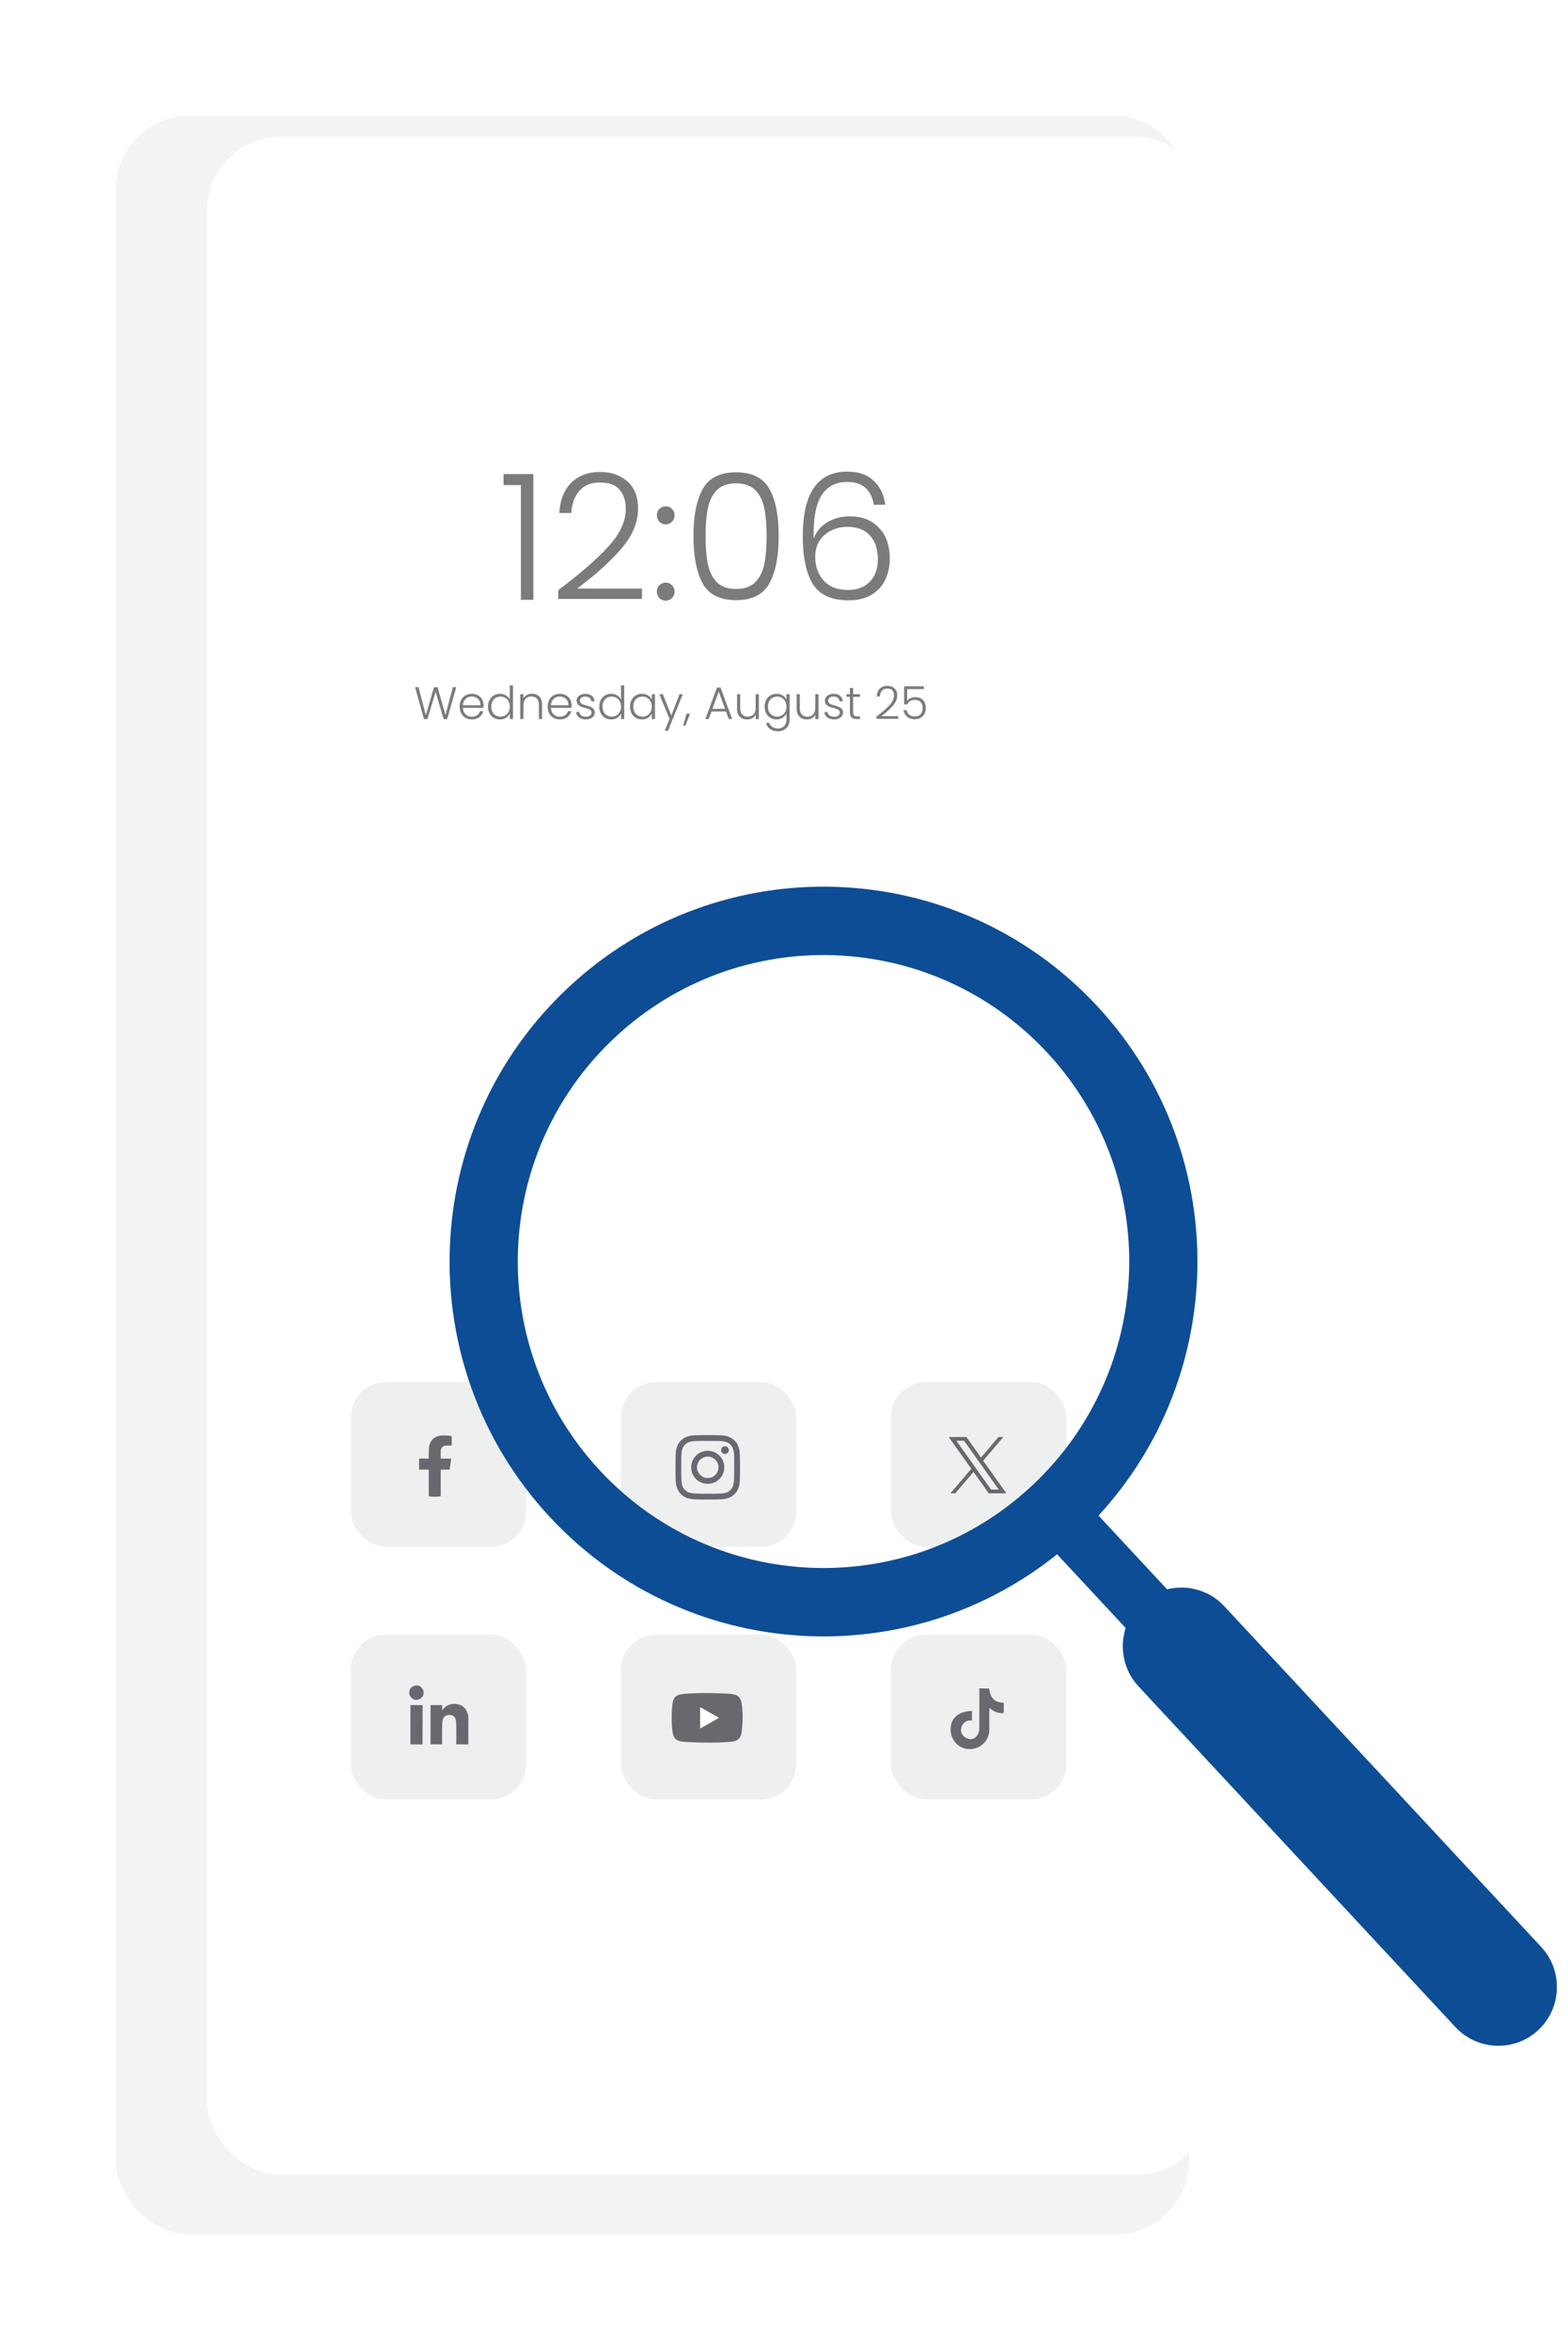 <svg width="447" height="670" viewBox="0 0 447 670" fill="none" xmlns="http://www.w3.org/2000/svg">
<g filter="url(#filter0_d_2010_176)">
<rect x="49" y="23" width="306" height="604" rx="21" fill="#F3F3F3"/>
</g>
<rect x="59" y="39" width="286" height="581" rx="21" fill="white"/>
<rect x="100" y="394" width="50" height="47" rx="10" fill="#EEF0F0"/>
<rect x="100" y="466" width="50" height="47" rx="10" fill="#EEF0F0"/>
<rect x="177" y="394" width="50" height="47" rx="10" fill="#EEF0F0"/>
<rect x="177" y="466" width="50" height="47" rx="10" fill="#EEF0F0"/>
<rect x="254" y="394" width="50" height="47" rx="10" fill="#EEF0F0"/>
<rect x="254" y="466" width="50" height="47" rx="10" fill="#EEF0F0"/>
<path d="M143.55 138.3V135.15H152.05V171H148.5V138.3H143.55ZM159.15 168.25C165.283 163.65 170.016 159.533 173.35 155.9C176.716 152.233 178.4 148.65 178.4 145.15C178.4 142.85 177.816 141.017 176.65 139.65C175.516 138.25 173.65 137.55 171.05 137.55C168.516 137.55 166.55 138.35 165.15 139.95C163.783 141.517 163.016 143.617 162.85 146.25H159.45C159.65 142.55 160.783 139.683 162.85 137.65C164.95 135.583 167.683 134.55 171.05 134.55C174.283 134.55 176.9 135.467 178.9 137.3C180.9 139.1 181.9 141.667 181.9 145C181.9 149.033 180.216 152.95 176.85 156.75C173.516 160.517 169.4 164.2 164.5 167.8H183V170.75H159.15V168.25ZM189.813 171.25C189.08 171.25 188.463 171 187.963 170.5C187.496 170 187.263 169.383 187.263 168.65C187.263 167.917 187.496 167.317 187.963 166.85C188.463 166.35 189.08 166.1 189.813 166.1C190.513 166.1 191.096 166.35 191.563 166.85C192.063 167.317 192.313 167.917 192.313 168.65C192.313 169.383 192.063 170 191.563 170.5C191.096 171 190.513 171.25 189.813 171.25ZM189.813 149.5C189.08 149.5 188.463 149.25 187.963 148.75C187.496 148.25 187.263 147.633 187.263 146.9C187.263 146.167 187.496 145.567 187.963 145.1C188.463 144.6 189.08 144.35 189.813 144.35C190.513 144.35 191.096 144.6 191.563 145.1C192.063 145.567 192.313 146.167 192.313 146.9C192.313 147.633 192.063 148.25 191.563 148.75C191.096 149.25 190.513 149.5 189.813 149.5ZM197.691 152.75C197.691 147.017 198.575 142.567 200.341 139.4C202.108 136.233 205.275 134.65 209.841 134.65C214.408 134.65 217.575 136.233 219.341 139.4C221.108 142.567 221.991 147.017 221.991 152.75C221.991 158.583 221.108 163.1 219.341 166.3C217.575 169.5 214.408 171.1 209.841 171.1C205.241 171.1 202.058 169.5 200.291 166.3C198.558 163.1 197.691 158.583 197.691 152.75ZM218.541 152.75C218.541 149.65 218.325 147.033 217.891 144.9C217.458 142.767 216.608 141.05 215.341 139.75C214.075 138.45 212.241 137.8 209.841 137.8C207.441 137.8 205.608 138.45 204.341 139.75C203.075 141.05 202.225 142.767 201.791 144.9C201.358 147.033 201.141 149.65 201.141 152.75C201.141 155.95 201.358 158.633 201.791 160.8C202.225 162.933 203.075 164.65 204.341 165.95C205.608 167.25 207.441 167.9 209.841 167.9C212.241 167.9 214.075 167.25 215.341 165.95C216.608 164.65 217.458 162.933 217.891 160.8C218.325 158.633 218.541 155.95 218.541 152.75ZM249.102 143.9C248.369 139.567 245.852 137.4 241.552 137.4C238.285 137.4 235.835 138.667 234.202 141.2C232.569 143.733 231.819 147.883 231.952 153.65C232.619 151.65 233.885 150.083 235.752 148.95C237.652 147.783 239.819 147.2 242.252 147.2C245.752 147.2 248.519 148.283 250.552 150.45C252.619 152.583 253.652 155.533 253.652 159.3C253.652 161.5 253.219 163.5 252.352 165.3C251.519 167.067 250.219 168.483 248.452 169.55C246.719 170.617 244.552 171.15 241.952 171.15C236.985 171.15 233.552 169.567 231.652 166.4C229.785 163.233 228.852 158.75 228.852 152.95C228.852 140.617 233.085 134.45 241.552 134.45C244.752 134.45 247.269 135.333 249.102 137.1C250.935 138.833 252.019 141.1 252.352 143.9H249.102ZM241.602 150.2C240.035 150.2 238.552 150.517 237.152 151.15C235.752 151.783 234.602 152.75 233.702 154.05C232.835 155.317 232.402 156.883 232.402 158.75C232.402 161.45 233.202 163.7 234.802 165.5C236.402 167.3 238.735 168.2 241.802 168.2C244.369 168.2 246.419 167.417 247.952 165.85C249.485 164.283 250.252 162.15 250.252 159.45C250.252 156.55 249.502 154.283 248.002 152.65C246.502 151.017 244.369 150.2 241.602 150.2Z" fill="#7B7B7B"/>
<path d="M130.064 195.913L127.49 205H126.476L124.188 197.252L121.848 205L120.86 205.013L118.338 195.913H119.313L121.393 203.882L123.72 195.913H124.734L126.996 203.882L129.089 195.913H130.064ZM137.878 201.087C137.878 201.399 137.869 201.637 137.852 201.802H131.963C131.989 202.339 132.119 202.799 132.353 203.18C132.587 203.561 132.895 203.852 133.276 204.051C133.657 204.242 134.073 204.337 134.524 204.337C135.113 204.337 135.607 204.194 136.006 203.908C136.413 203.622 136.682 203.236 136.812 202.751H137.774C137.601 203.444 137.228 204.012 136.656 204.454C136.093 204.887 135.382 205.104 134.524 205.104C133.857 205.104 133.259 204.957 132.73 204.662C132.201 204.359 131.785 203.934 131.482 203.388C131.187 202.833 131.04 202.188 131.04 201.451C131.04 200.714 131.187 200.069 131.482 199.514C131.777 198.959 132.188 198.535 132.717 198.24C133.246 197.945 133.848 197.798 134.524 197.798C135.2 197.798 135.789 197.945 136.292 198.24C136.803 198.535 137.193 198.933 137.462 199.436C137.739 199.93 137.878 200.48 137.878 201.087ZM136.955 201.061C136.964 200.532 136.855 200.082 136.63 199.709C136.413 199.336 136.114 199.055 135.733 198.864C135.352 198.673 134.936 198.578 134.485 198.578C133.809 198.578 133.233 198.795 132.756 199.228C132.279 199.661 132.015 200.272 131.963 201.061H136.955ZM139.127 201.438C139.127 200.71 139.274 200.073 139.569 199.527C139.864 198.972 140.267 198.548 140.778 198.253C141.298 197.95 141.883 197.798 142.533 197.798C143.157 197.798 143.72 197.95 144.223 198.253C144.726 198.556 145.094 198.951 145.328 199.436V195.38H146.238V205H145.328V203.414C145.111 203.908 144.756 204.315 144.262 204.636C143.768 204.948 143.187 205.104 142.52 205.104C141.87 205.104 141.285 204.952 140.765 204.649C140.254 204.346 139.851 203.917 139.556 203.362C139.27 202.807 139.127 202.166 139.127 201.438ZM145.328 201.451C145.328 200.879 145.211 200.376 144.977 199.943C144.743 199.51 144.422 199.176 144.015 198.942C143.616 198.708 143.174 198.591 142.689 198.591C142.186 198.591 141.736 198.704 141.337 198.929C140.938 199.154 140.622 199.484 140.388 199.917C140.163 200.342 140.05 200.849 140.05 201.438C140.05 202.019 140.163 202.53 140.388 202.972C140.622 203.405 140.938 203.739 141.337 203.973C141.736 204.198 142.186 204.311 142.689 204.311C143.174 204.311 143.616 204.194 144.015 203.96C144.422 203.726 144.743 203.392 144.977 202.959C145.211 202.526 145.328 202.023 145.328 201.451ZM151.643 197.772C152.493 197.772 153.186 198.036 153.723 198.565C154.261 199.085 154.529 199.843 154.529 200.84V205H153.632V200.944C153.632 200.173 153.437 199.583 153.047 199.176C152.666 198.769 152.142 198.565 151.474 198.565C150.79 198.565 150.244 198.782 149.836 199.215C149.429 199.648 149.225 200.285 149.225 201.126V205H148.315V197.902H149.225V199.111C149.451 198.678 149.776 198.348 150.2 198.123C150.625 197.889 151.106 197.772 151.643 197.772ZM162.964 201.087C162.964 201.399 162.955 201.637 162.938 201.802H157.049C157.075 202.339 157.205 202.799 157.439 203.18C157.673 203.561 157.981 203.852 158.362 204.051C158.743 204.242 159.159 204.337 159.61 204.337C160.199 204.337 160.693 204.194 161.092 203.908C161.499 203.622 161.768 203.236 161.898 202.751H162.86C162.687 203.444 162.314 204.012 161.742 204.454C161.179 204.887 160.468 205.104 159.61 205.104C158.943 205.104 158.345 204.957 157.816 204.662C157.287 204.359 156.871 203.934 156.568 203.388C156.273 202.833 156.126 202.188 156.126 201.451C156.126 200.714 156.273 200.069 156.568 199.514C156.863 198.959 157.274 198.535 157.803 198.24C158.332 197.945 158.934 197.798 159.61 197.798C160.286 197.798 160.875 197.945 161.378 198.24C161.889 198.535 162.279 198.933 162.548 199.436C162.825 199.93 162.964 200.48 162.964 201.087ZM162.041 201.061C162.05 200.532 161.941 200.082 161.716 199.709C161.499 199.336 161.2 199.055 160.819 198.864C160.438 198.673 160.022 198.578 159.571 198.578C158.895 198.578 158.319 198.795 157.842 199.228C157.365 199.661 157.101 200.272 157.049 201.061H162.041ZM167.073 205.104C166.258 205.104 165.591 204.918 165.071 204.545C164.56 204.164 164.274 203.648 164.213 202.998H165.149C165.192 203.397 165.379 203.722 165.708 203.973C166.046 204.216 166.497 204.337 167.06 204.337C167.554 204.337 167.94 204.22 168.217 203.986C168.503 203.752 168.646 203.462 168.646 203.115C168.646 202.872 168.568 202.673 168.412 202.517C168.256 202.361 168.057 202.24 167.814 202.153C167.58 202.058 167.259 201.958 166.852 201.854C166.323 201.715 165.894 201.577 165.565 201.438C165.236 201.299 164.954 201.096 164.72 200.827C164.495 200.55 164.382 200.181 164.382 199.722C164.382 199.375 164.486 199.055 164.694 198.76C164.902 198.465 165.197 198.231 165.578 198.058C165.959 197.885 166.393 197.798 166.878 197.798C167.641 197.798 168.256 197.993 168.724 198.383C169.192 198.764 169.443 199.293 169.478 199.969H168.568C168.542 199.553 168.377 199.219 168.074 198.968C167.779 198.708 167.372 198.578 166.852 198.578C166.393 198.578 166.02 198.686 165.734 198.903C165.448 199.12 165.305 199.388 165.305 199.709C165.305 199.986 165.387 200.216 165.552 200.398C165.725 200.571 165.938 200.71 166.189 200.814C166.44 200.909 166.778 201.018 167.203 201.139C167.714 201.278 168.122 201.412 168.425 201.542C168.728 201.672 168.988 201.863 169.205 202.114C169.422 202.365 169.534 202.699 169.543 203.115C169.543 203.496 169.439 203.839 169.231 204.142C169.023 204.437 168.733 204.671 168.36 204.844C167.987 205.017 167.558 205.104 167.073 205.104ZM170.84 201.438C170.84 200.71 170.987 200.073 171.282 199.527C171.576 198.972 171.979 198.548 172.491 198.253C173.011 197.95 173.596 197.798 174.246 197.798C174.87 197.798 175.433 197.95 175.936 198.253C176.438 198.556 176.807 198.951 177.041 199.436V195.38H177.951V205H177.041V203.414C176.824 203.908 176.469 204.315 175.975 204.636C175.481 204.948 174.9 205.104 174.233 205.104C173.583 205.104 172.998 204.952 172.478 204.649C171.966 204.346 171.563 203.917 171.269 203.362C170.983 202.807 170.84 202.166 170.84 201.438ZM177.041 201.451C177.041 200.879 176.924 200.376 176.69 199.943C176.456 199.51 176.135 199.176 175.728 198.942C175.329 198.708 174.887 198.591 174.402 198.591C173.899 198.591 173.448 198.704 173.05 198.929C172.651 199.154 172.335 199.484 172.101 199.917C171.875 200.342 171.763 200.849 171.763 201.438C171.763 202.019 171.875 202.53 172.101 202.972C172.335 203.405 172.651 203.739 173.05 203.973C173.448 204.198 173.899 204.311 174.402 204.311C174.887 204.311 175.329 204.194 175.728 203.96C176.135 203.726 176.456 203.392 176.69 202.959C176.924 202.526 177.041 202.023 177.041 201.451ZM179.612 201.438C179.612 200.71 179.755 200.073 180.041 199.527C180.336 198.972 180.739 198.548 181.25 198.253C181.77 197.95 182.355 197.798 183.005 197.798C183.681 197.798 184.262 197.954 184.747 198.266C185.241 198.578 185.597 198.977 185.813 199.462V197.902H186.723V205H185.813V203.427C185.588 203.912 185.228 204.315 184.734 204.636C184.249 204.948 183.668 205.104 182.992 205.104C182.351 205.104 181.77 204.952 181.25 204.649C180.739 204.346 180.336 203.917 180.041 203.362C179.755 202.807 179.612 202.166 179.612 201.438ZM185.813 201.451C185.813 200.879 185.696 200.376 185.462 199.943C185.228 199.51 184.908 199.176 184.5 198.942C184.102 198.708 183.66 198.591 183.174 198.591C182.672 198.591 182.221 198.704 181.822 198.929C181.424 199.154 181.107 199.484 180.873 199.917C180.648 200.342 180.535 200.849 180.535 201.438C180.535 202.019 180.648 202.53 180.873 202.972C181.107 203.405 181.424 203.739 181.822 203.973C182.221 204.198 182.672 204.311 183.174 204.311C183.66 204.311 184.102 204.194 184.5 203.96C184.908 203.726 185.228 203.392 185.462 202.959C185.696 202.526 185.813 202.023 185.813 201.451ZM194.651 197.902L190.439 208.341H189.49L190.868 204.961L187.956 197.902H188.957L191.375 203.96L193.715 197.902H194.651ZM196.717 203.492L195.365 206.898H194.741L195.703 203.492H196.717ZM206.964 202.842H202.83L202.037 205H201.075L204.39 196.03H205.417L208.719 205H207.757L206.964 202.842ZM206.691 202.088L204.897 197.174L203.103 202.088H206.691ZM216.329 197.902V205H215.419V203.752C215.211 204.194 214.89 204.532 214.457 204.766C214.023 205 213.538 205.117 213.001 205.117C212.151 205.117 211.458 204.857 210.921 204.337C210.383 203.808 210.115 203.046 210.115 202.049V197.902H211.012V201.945C211.012 202.716 211.202 203.306 211.584 203.713C211.974 204.12 212.502 204.324 213.17 204.324C213.854 204.324 214.4 204.107 214.808 203.674C215.215 203.241 215.419 202.604 215.419 201.763V197.902H216.329ZM221.383 197.798C222.051 197.798 222.631 197.954 223.125 198.266C223.619 198.578 223.975 198.972 224.191 199.449V197.902H225.101V205.182C225.101 205.832 224.958 206.408 224.672 206.911C224.395 207.414 224.005 207.799 223.502 208.068C223 208.345 222.428 208.484 221.786 208.484C220.876 208.484 220.118 208.267 219.511 207.834C218.913 207.401 218.541 206.811 218.393 206.066H219.29C219.446 206.56 219.741 206.954 220.174 207.249C220.616 207.544 221.154 207.691 221.786 207.691C222.246 207.691 222.657 207.591 223.021 207.392C223.385 207.201 223.671 206.915 223.879 206.534C224.087 206.153 224.191 205.702 224.191 205.182V203.427C223.966 203.912 223.606 204.315 223.112 204.636C222.627 204.948 222.051 205.104 221.383 205.104C220.733 205.104 220.148 204.952 219.628 204.649C219.117 204.346 218.714 203.917 218.419 203.362C218.133 202.807 217.99 202.166 217.99 201.438C217.99 200.71 218.133 200.073 218.419 199.527C218.714 198.972 219.117 198.548 219.628 198.253C220.148 197.95 220.733 197.798 221.383 197.798ZM224.191 201.451C224.191 200.879 224.074 200.376 223.84 199.943C223.606 199.51 223.286 199.176 222.878 198.942C222.48 198.708 222.038 198.591 221.552 198.591C221.05 198.591 220.599 198.704 220.2 198.929C219.802 199.154 219.485 199.484 219.251 199.917C219.026 200.342 218.913 200.849 218.913 201.438C218.913 202.019 219.026 202.53 219.251 202.972C219.485 203.405 219.802 203.739 220.2 203.973C220.599 204.198 221.05 204.311 221.552 204.311C222.038 204.311 222.48 204.194 222.878 203.96C223.286 203.726 223.606 203.392 223.84 202.959C224.074 202.526 224.191 202.023 224.191 201.451ZM233.328 197.902V205H232.418V203.752C232.21 204.194 231.889 204.532 231.456 204.766C231.022 205 230.537 205.117 230 205.117C229.15 205.117 228.457 204.857 227.92 204.337C227.382 203.808 227.114 203.046 227.114 202.049V197.902H228.011V201.945C228.011 202.716 228.201 203.306 228.583 203.713C228.973 204.12 229.501 204.324 230.169 204.324C230.853 204.324 231.399 204.107 231.807 203.674C232.214 203.241 232.418 202.604 232.418 201.763V197.902H233.328ZM237.849 205.104C237.035 205.104 236.367 204.918 235.847 204.545C235.336 204.164 235.05 203.648 234.989 202.998H235.925C235.969 203.397 236.155 203.722 236.484 203.973C236.822 204.216 237.273 204.337 237.836 204.337C238.33 204.337 238.716 204.22 238.993 203.986C239.279 203.752 239.422 203.462 239.422 203.115C239.422 202.872 239.344 202.673 239.188 202.517C239.032 202.361 238.833 202.24 238.59 202.153C238.356 202.058 238.036 201.958 237.628 201.854C237.1 201.715 236.671 201.577 236.341 201.438C236.012 201.299 235.73 201.096 235.496 200.827C235.271 200.55 235.158 200.181 235.158 199.722C235.158 199.375 235.262 199.055 235.47 198.76C235.678 198.465 235.973 198.231 236.354 198.058C236.736 197.885 237.169 197.798 237.654 197.798C238.417 197.798 239.032 197.993 239.5 198.383C239.968 198.764 240.22 199.293 240.254 199.969H239.344C239.318 199.553 239.154 199.219 238.85 198.968C238.556 198.708 238.148 198.578 237.628 198.578C237.169 198.578 236.796 198.686 236.51 198.903C236.224 199.12 236.081 199.388 236.081 199.709C236.081 199.986 236.164 200.216 236.328 200.398C236.502 200.571 236.714 200.71 236.965 200.814C237.217 200.909 237.555 201.018 237.979 201.139C238.491 201.278 238.898 201.412 239.201 201.542C239.505 201.672 239.765 201.863 239.981 202.114C240.198 202.365 240.311 202.699 240.319 203.115C240.319 203.496 240.215 203.839 240.007 204.142C239.799 204.437 239.509 204.671 239.136 204.844C238.764 205.017 238.335 205.104 237.849 205.104ZM243.215 198.669V203.076C243.215 203.509 243.298 203.808 243.462 203.973C243.627 204.138 243.917 204.22 244.333 204.22H245.165V205H244.19C243.549 205 243.072 204.853 242.76 204.558C242.448 204.255 242.292 203.761 242.292 203.076V198.669H241.304V197.902H242.292V196.121H243.215V197.902H245.165V198.669H243.215ZM249.856 204.285C251.451 203.089 252.682 202.019 253.548 201.074C254.424 200.121 254.861 199.189 254.861 198.279C254.861 197.681 254.71 197.204 254.406 196.849C254.112 196.485 253.626 196.303 252.95 196.303C252.292 196.303 251.78 196.511 251.416 196.927C251.061 197.334 250.862 197.88 250.818 198.565H249.934C249.986 197.603 250.281 196.858 250.818 196.329C251.364 195.792 252.075 195.523 252.95 195.523C253.791 195.523 254.471 195.761 254.991 196.238C255.511 196.706 255.771 197.373 255.771 198.24C255.771 199.289 255.334 200.307 254.458 201.295C253.592 202.274 252.521 203.232 251.247 204.168H256.057V204.935H249.856V204.285ZM263.354 196.459H258.596V199.787C258.812 199.484 259.129 199.237 259.545 199.046C259.961 198.847 260.411 198.747 260.897 198.747C261.607 198.747 262.188 198.894 262.639 199.189C263.089 199.475 263.414 199.852 263.614 200.32C263.813 200.779 263.913 201.273 263.913 201.802C263.913 202.409 263.796 202.959 263.562 203.453C263.336 203.938 262.985 204.324 262.509 204.61C262.041 204.896 261.456 205.039 260.754 205.039C259.861 205.039 259.137 204.809 258.583 204.35C258.028 203.882 257.69 203.254 257.569 202.465H258.466C258.578 203.037 258.838 203.479 259.246 203.791C259.653 204.103 260.156 204.259 260.754 204.259C261.508 204.259 262.075 204.038 262.457 203.596C262.847 203.145 263.042 202.552 263.042 201.815C263.042 201.096 262.847 200.537 262.457 200.138C262.067 199.731 261.508 199.527 260.78 199.527C260.277 199.527 259.835 199.644 259.454 199.878C259.072 200.112 258.791 200.428 258.609 200.827H257.751V195.666H263.354V196.459Z" fill="#7B7B7B"/>
<path fill-rule="evenodd" clip-rule="evenodd" d="M126.053 486.819C126.011 486.701 126.023 486.269 126.034 486.112H122.739V497.294C123.017 497.29 123.292 497.29 123.571 497.287C123.751 497.287 124.259 497.26 124.396 497.29C124.533 497.317 125.801 497.294 126.046 497.294C126.061 496.897 126.027 496.435 126.023 496.03C126.011 494.736 126.042 493.433 126.046 492.135C126.05 490.668 126.122 488.992 128.043 488.919C128.448 488.904 128.83 488.977 129.131 489.141C129.376 489.275 129.62 489.542 129.754 489.824C130.063 490.478 130.063 491.333 130.067 492.12C130.071 493.418 130.101 494.717 130.09 496.015C130.086 496.416 130.048 496.912 130.067 497.298L133.5 497.313C133.527 497.073 133.508 492.498 133.508 492.123V490.195C133.508 489.977 133.527 489.748 133.516 489.534C133.474 488.683 132.973 487.399 132.336 486.815C132.126 486.62 131.839 486.41 131.576 486.269C130.98 485.952 130.273 485.757 129.483 485.757C128.54 485.757 127.486 486.128 126.848 486.708C126.542 486.987 126.39 487.147 126.145 487.476L126.057 487.567L126.053 486.819ZM116.999 497.313H120.459C120.428 496.825 120.459 496.233 120.459 495.732C120.459 495.205 120.459 494.678 120.463 494.151C120.463 493.785 120.436 491.092 120.482 490.993C120.451 490.833 120.474 488.889 120.474 488.549C120.474 488.144 120.474 487.739 120.474 487.338C120.474 486.956 120.501 486.483 120.474 486.112L117.003 486.101L116.999 497.313ZM118.5 480.502C117.885 480.59 117.411 480.877 117.136 481.213C116.846 481.572 116.598 482.164 116.674 482.79C116.808 483.84 117.74 484.761 118.962 484.612C119.997 484.486 120.917 483.527 120.76 482.316C120.634 481.297 119.691 480.334 118.5 480.502Z" fill="#69686E"/>
<path fill-rule="evenodd" clip-rule="evenodd" d="M279.188 481.648L279.18 492.75C279.18 494.43 277.943 496.256 276.087 495.721C275.289 495.492 274.685 495.098 274.28 494.384C273.551 493.105 274.151 491.451 275.338 490.798C275.911 490.481 276.346 490.424 277.072 490.523L277.095 487.785C276.239 487.778 275.38 487.904 274.616 488.137C274.097 488.297 273.597 488.534 273.154 488.813C273.077 488.858 273.028 488.904 272.955 488.958C271.817 489.798 270.992 491.035 270.996 493.071C270.996 494.629 271.626 496.011 272.589 497.058L273.135 497.546C275.457 499.322 278.703 498.853 280.486 496.954C280.746 496.676 280.895 496.515 281.112 496.183C281.754 495.209 282.048 494.106 282.044 492.876C282.04 492.276 281.972 487.736 282.075 486.957C282.182 486.983 282.701 487.403 282.881 487.529C283.633 488.064 284.523 488.362 285.466 488.392C285.581 488.396 285.695 488.396 285.81 488.392L286.054 488.377C286.123 488.358 286.085 488.381 286.123 488.339C286.165 488.263 286.15 485.78 286.15 485.46C285.947 485.387 285.497 485.372 285.245 485.337C284.95 485.295 284.672 485.23 284.408 485.143C283.4 484.795 282.735 484.035 282.361 483.065C282.262 482.805 282.182 482.553 282.128 482.271C282.082 482.053 282.025 481.56 281.949 481.4L279.188 481.335V481.648Z" fill="#69686E"/>
<path fill-rule="evenodd" clip-rule="evenodd" d="M199.632 492.738C199.629 490.772 199.613 488.759 199.625 486.796V486.727L204.887 489.718C204.841 489.809 204.376 490.042 204.253 490.115C203.879 490.336 199.686 492.738 199.632 492.738ZM200.129 482.672C198.433 482.695 195.737 482.767 194.057 483.046C193.606 483.122 193.251 483.248 192.888 483.477C192.369 483.806 191.979 484.39 191.83 485.123C191.468 486.926 191.426 489.351 191.494 491.173C191.54 492.303 191.643 493.972 192.025 494.93C192.483 496.088 193.507 496.412 194.71 496.55C195.374 496.626 196.058 496.645 196.73 496.683C199.606 496.844 206.514 496.92 209.138 496.447C209.562 496.37 209.947 496.221 210.287 496C210.791 495.667 211.185 495.056 211.322 494.335C211.441 493.716 211.525 493.086 211.582 492.444C211.7 491.085 211.746 489.679 211.681 488.308C211.632 487.254 211.505 485.437 211.135 484.566C210.936 484.1 210.577 483.661 210.15 483.401C209.264 482.855 207.519 482.847 206.445 482.798C204.372 482.691 202.203 482.645 200.129 482.672Z" fill="#69686E"/>
<path fill-rule="evenodd" clip-rule="evenodd" d="M199.632 492.738C199.685 492.738 203.879 490.336 204.253 490.115C204.375 490.042 204.841 489.809 204.887 489.718L199.624 486.727V486.796C199.613 488.759 199.628 490.772 199.632 492.738Z" fill="white"/>
<path fill-rule="evenodd" clip-rule="evenodd" d="M119.467 415.835V418.97L122.232 418.974L122.236 426.551C122.396 426.65 123.649 426.711 123.916 426.707C124.298 426.704 125.321 426.677 125.627 426.562C125.676 425.974 125.634 425.271 125.634 424.672V418.985L128.163 418.978L128.648 415.846L125.627 415.842C125.627 415.273 125.627 414.701 125.627 414.132C125.627 413.524 125.642 413.158 125.94 412.719C126.497 411.898 127.666 412.172 128.777 412.1V409.434C128.59 409.354 127.254 409.255 126.963 409.24C126.032 409.194 125.165 409.255 124.332 409.625C124.088 409.732 123.889 409.87 123.702 410.007C123.347 410.271 122.988 410.706 122.766 411.096C122.056 412.348 122.255 414.082 122.236 415.587C122.232 415.904 122.369 415.835 121.487 415.835C121.044 415.827 119.811 415.808 119.467 415.835Z" fill="#69686E"/>
<path fill-rule="evenodd" clip-rule="evenodd" d="M204.02 425.837C202.164 425.837 200.331 425.872 198.463 425.803C197.455 425.768 196.405 425.642 195.71 425.15C194.442 424.245 194.305 423.011 194.251 421.522C194.194 419.937 194.228 418.039 194.221 416.435C194.217 415.24 194.19 413.513 194.786 412.49C195.03 412.07 195.286 411.822 195.649 411.531C195.84 411.379 196.134 411.241 196.371 411.15C196.741 411.008 197.15 410.924 197.577 410.882C198.815 410.756 201.274 410.798 202.729 410.798C203.944 410.798 206.078 410.726 207.178 411.165C207.373 411.241 207.549 411.325 207.72 411.432C207.801 411.482 207.892 411.543 207.957 411.6C208.041 411.673 208.087 411.738 208.16 411.803C208.446 412.062 208.641 412.272 208.843 412.719C209.385 413.918 209.29 415.832 209.294 417.153C209.298 418.665 209.328 421.17 209.217 422.385C209.122 423.466 208.813 424.271 208.121 424.894C207.701 425.272 207.277 425.478 206.689 425.631C205.971 425.81 204.81 425.837 204.02 425.837ZM199.353 409.152C197.451 409.19 195.947 409.213 194.515 410.321C194.347 410.451 194.19 410.581 194.049 410.737C193.999 410.791 193.968 410.833 193.923 410.886C193.686 411.165 193.766 411.073 193.541 411.371C193.384 411.577 193.243 411.848 193.128 412.116C192.597 413.342 192.594 414.713 192.578 416.16C192.563 417.699 192.502 421.43 192.689 422.9C192.918 424.669 193.858 426.223 195.542 426.941C196.787 427.472 198.123 427.475 199.586 427.495C200.35 427.502 201.121 427.502 201.885 427.498C202.649 427.495 203.424 427.514 204.184 427.495C206.116 427.453 207.755 427.399 209.172 426.185C209.275 426.093 209.389 425.998 209.477 425.902C210.902 424.348 210.928 422.648 210.951 420.491C210.97 418.982 211.024 415.179 210.829 413.731C210.718 412.902 210.39 411.864 209.893 411.234C209.336 410.531 208.805 410.084 207.969 409.698C206.827 409.175 205.276 409.164 203.909 409.148C202.408 409.126 200.854 409.122 199.353 409.152ZM201.61 415.266C202.481 415.205 203.218 415.541 203.844 416.076C204.398 416.553 204.772 417.367 204.822 418.146C204.864 418.765 204.677 419.475 204.345 419.964C203.787 420.785 202.993 421.308 201.942 421.369C200.697 421.442 199.578 420.773 199.021 419.693C198.085 417.879 199.22 415.438 201.61 415.266ZM201.503 413.617C200.403 413.682 199.357 414.113 198.589 414.831C198.337 415.068 198.234 415.167 198.02 415.438C197.337 416.313 196.978 417.447 197.047 418.6C197.108 419.628 197.444 420.41 198.001 421.17C198.906 422.408 200.495 423.118 202.046 423.023C202.974 422.965 203.94 422.606 204.623 422.068L204.936 421.793C205.964 420.869 206.556 419.502 206.472 418.039C206.422 417.191 206.158 416.473 205.758 415.816C205.567 415.499 205.471 415.404 205.238 415.159C205.139 415.056 205.059 414.953 204.959 414.846L204.635 414.583C203.714 413.918 202.737 413.54 201.503 413.617ZM206.54 412.33C206.216 412.372 205.945 412.543 205.822 412.719C205.658 412.952 205.525 413.174 205.574 413.555C205.647 414.121 206.147 414.594 206.808 414.51C207.377 414.438 207.85 413.945 207.762 413.281C207.69 412.731 207.19 412.246 206.54 412.33Z" fill="#69686E"/>
<path fill-rule="evenodd" clip-rule="evenodd" d="M282.521 424.657C282.494 424.618 282.475 424.588 282.445 424.546C282.422 424.511 282.391 424.473 282.368 424.435L281.75 423.564C281.7 423.492 281.643 423.419 281.593 423.347L281.284 422.915C280.89 422.342 280.455 421.754 280.05 421.178L279.432 420.307C279.378 420.23 279.325 420.166 279.275 420.089L278.198 418.569C278.103 418.42 277.984 418.287 277.889 418.138C277.77 417.954 277.419 417.473 277.27 417.267L275.876 415.3C275.303 414.498 274.669 413.62 274.104 412.806C274.077 412.768 274.051 412.738 274.024 412.7L272.641 410.744H274.818C274.853 410.752 275.796 412.1 275.914 412.268L276.533 413.139C276.777 413.475 277.064 413.902 277.301 414.216C277.465 414.433 277.77 414.903 277.919 415.09C278.03 415.228 278.118 415.384 278.229 415.533C278.339 415.682 278.431 415.82 278.534 415.965L279.313 417.053C279.367 417.129 279.409 417.191 279.462 417.267L279.771 417.698C279.821 417.771 279.878 417.844 279.928 417.916C280.18 418.275 280.466 418.657 280.703 419.008C280.936 419.352 281.23 419.745 281.478 420.101C281.528 420.169 281.582 420.242 281.631 420.311L282.399 421.399C282.452 421.472 282.502 421.54 282.555 421.617C282.659 421.758 282.75 421.915 282.861 422.052C282.975 422.193 283.059 422.354 283.174 422.491L283.64 423.14C283.693 423.217 283.735 423.286 283.793 423.362C283.9 423.511 283.999 423.652 284.098 423.793L284.641 424.553C284.66 424.584 284.69 424.626 284.709 424.66L282.521 424.657ZM276.9 418.749L275.605 420.269C275.532 420.337 275.483 420.421 275.418 420.49L274.494 421.575C274.425 421.655 274.379 421.727 274.303 421.796C274.23 421.865 274.184 421.945 274.119 422.014C274.047 422.094 273.993 422.155 273.932 422.235L273.745 422.449C273.688 422.526 273.623 422.587 273.558 422.663C273.52 422.709 273.512 422.724 273.466 422.77C273.424 422.812 273.413 422.843 273.375 422.881C273.245 423.022 273.134 423.179 273.004 423.32L272.535 423.862C272.504 423.904 272.473 423.939 272.439 423.981L272.065 424.416C271.996 424.489 271.946 424.557 271.881 424.63C271.813 424.706 271.771 424.775 271.691 424.851L271.133 425.504C271.083 425.573 270.984 425.646 270.946 425.73H272.336C272.386 425.65 272.584 425.424 272.657 425.348C272.829 425.164 272.974 424.958 273.142 424.779L273.871 423.923C273.902 423.889 273.925 423.858 273.951 423.828C274.012 423.759 274.054 423.698 274.112 423.637C274.15 423.595 274.165 423.587 274.196 423.545C274.222 423.507 274.245 423.484 274.276 423.45C274.387 423.316 274.643 423.007 274.765 422.881C274.826 422.816 274.872 422.751 274.925 422.686L275.173 422.4C275.212 422.361 275.223 422.338 275.254 422.304L275.578 421.926C275.635 421.857 275.685 421.804 275.739 421.735L275.903 421.548C275.93 421.521 275.956 421.487 275.983 421.452L276.873 420.406C276.93 420.349 276.987 420.28 277.033 420.215L277.278 419.933C277.312 419.898 277.331 419.875 277.358 419.837C277.407 419.772 277.476 419.715 277.514 419.642C277.545 419.661 277.568 419.7 277.587 419.726L278.87 421.529C279.187 421.972 279.512 422.403 279.825 422.854L280.237 423.431C280.283 423.496 280.325 423.557 280.367 423.618L280.909 424.382C280.955 424.447 281.001 424.508 281.047 424.573C281.093 424.641 281.135 424.695 281.184 424.767C281.207 424.802 281.223 424.828 281.253 424.863L281.383 425.05C281.478 425.207 281.612 425.378 281.719 425.535C281.757 425.588 281.826 425.676 281.849 425.73H286.878C286.623 425.333 286.321 424.954 286.057 424.565L285.03 423.118C284.828 422.823 284.61 422.541 284.411 422.247L280.696 417.015C280.627 416.919 280.558 416.828 280.489 416.728C280.44 416.656 280.31 416.496 280.283 416.431C280.386 416.282 280.52 416.144 280.634 416.007L281.177 415.377C281.368 415.167 281.524 414.953 281.719 414.743C281.849 414.598 281.948 414.468 282.078 414.326L282.796 413.482C282.96 413.269 283.277 412.929 283.468 412.7C283.487 412.677 283.495 412.661 283.514 412.638L284.056 412.008C284.094 411.966 284.11 411.947 284.144 411.909L284.774 411.164C284.877 411.065 285.336 410.496 285.496 410.324L286.038 409.686C285.882 409.667 284.996 409.679 284.713 409.683C284.602 409.683 284.572 409.786 284.499 409.858L283.713 410.786C283.674 410.828 283.667 410.844 283.625 410.886C283.579 410.931 283.571 410.95 283.533 410.992L282.3 412.436C282.143 412.6 281.857 412.971 281.681 413.158C281.646 413.196 281.635 413.219 281.597 413.261L280.539 414.502C280.482 414.575 280.428 414.636 280.36 414.708L279.832 415.331C279.806 415.365 279.771 415.392 279.741 415.426L279.649 415.537C279.626 415.51 279.607 415.487 279.588 415.457C279.359 415.113 279.107 414.792 278.878 414.452L276.544 411.149C276.399 410.966 276.296 410.779 276.155 410.599C276.017 410.423 275.903 410.221 275.769 410.045C275.72 409.984 275.685 409.931 275.635 409.862C275.609 409.824 275.536 409.694 275.494 409.683H270.457C270.579 409.877 270.724 410.057 270.854 410.248L271.156 410.672C271.19 410.717 271.221 410.767 271.259 410.817L272.871 413.081C273 413.272 273.142 413.467 273.275 413.654L274.081 414.785C274.219 414.979 274.341 415.159 274.486 415.354L275.49 416.767C275.555 416.858 275.62 416.961 275.689 417.049C275.8 417.191 275.884 417.328 275.991 417.477L276.9 418.749Z" fill="#69686E"/>
<path d="M162.062 281.489C183.588 261.36 211.219 251.89 238.484 252.846C265.75 253.802 292.654 265.185 312.726 286.767C332.804 308.349 342.25 336.051 341.296 363.386C340.43 388.199 330.994 412.712 313.159 432.081L332.711 453.1C338.424 451.678 344.725 453.312 349.004 457.912L439.369 555.064C445.639 561.805 445.268 572.464 438.544 578.75C431.821 585.036 421.189 584.663 414.919 577.923L324.554 480.76C320.28 476.165 319.094 469.745 320.904 464.131L301.352 443.112C280.836 459.597 255.788 467.325 231.039 466.462C203.774 465.506 176.87 454.123 156.797 432.541C136.725 410.954 127.274 383.257 128.228 355.922C129.176 328.587 140.53 301.613 162.062 281.489ZM237.804 272.329C215.514 271.548 192.926 279.292 175.323 295.746C157.72 312.2 148.439 334.252 147.661 356.599C146.882 378.946 154.606 401.593 171.023 419.241C187.435 436.889 209.43 446.193 231.72 446.974C254.009 447.755 276.598 440.011 294.201 423.552C311.803 407.098 321.084 385.046 321.863 362.699C322.641 340.352 314.918 317.705 298.501 300.057C282.084 282.414 260.093 273.11 237.804 272.329Z" fill="#0D4D95"/>
<defs>
<filter id="filter0_d_2010_176" x="0" y="0" width="372" height="670" filterUnits="userSpaceOnUse" color-interpolation-filters="sRGB">
<feFlood flood-opacity="0" result="BackgroundImageFix"/>
<feColorMatrix in="SourceAlpha" type="matrix" values="0 0 0 0 0 0 0 0 0 0 0 0 0 0 0 0 0 0 127 0" result="hardAlpha"/>
<feMorphology radius="2" operator="dilate" in="SourceAlpha" result="effect1_dropShadow_2010_176"/>
<feOffset dx="-16" dy="10"/>
<feGaussianBlur stdDeviation="15.5"/>
<feComposite in2="hardAlpha" operator="out"/>
<feColorMatrix type="matrix" values="0 0 0 0 0 0 0 0 0 0 0 0 0 0 0 0 0 0 0.07 0"/>
<feBlend mode="normal" in2="BackgroundImageFix" result="effect1_dropShadow_2010_176"/>
<feBlend mode="normal" in="SourceGraphic" in2="effect1_dropShadow_2010_176" result="shape"/>
</filter>
</defs>
</svg>
